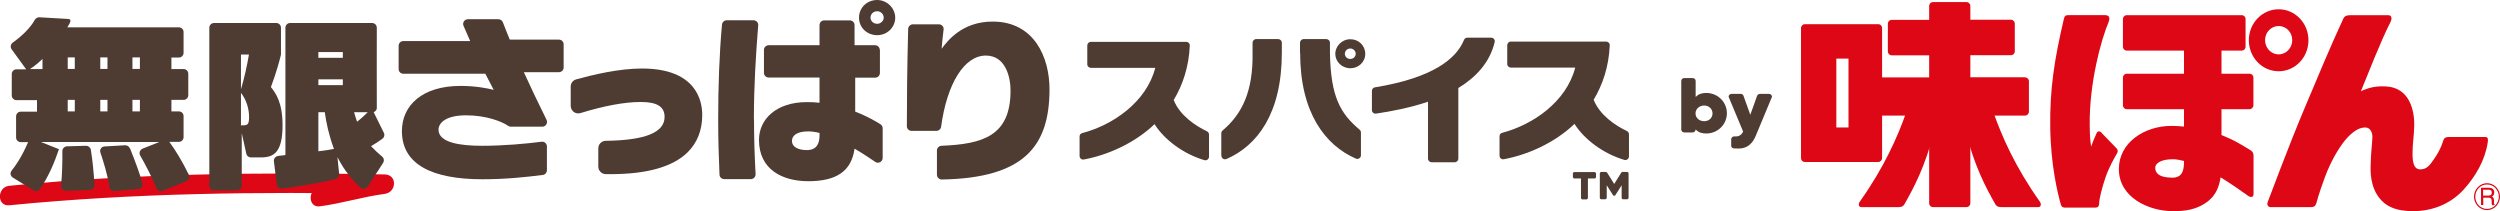<?xml version="1.0" encoding="UTF-8"?>
<svg id="_レイヤー_1" data-name="レイヤー_1" xmlns="http://www.w3.org/2000/svg" viewBox="0 0 191.21 16.16">
  <defs>
    <style>
      .cls-1 {
        fill: #4e3c33;
      }

      .cls-2 {
        fill: #de0716;
      }
    </style>
  </defs>
  <g>
    <path class="cls-2" d="M.71,15.7c9.54-.94,19.13-1.05,28.71-.87v-1.49c-1.67.22-3.28.73-4.95.95-.94.12-.95,1.62,0,1.49,1.67-.22,3.28-.73,4.95-.95.92-.12.99-1.47,0-1.49-9.58-.18-19.16-.07-28.71.87-.95.09-.96,1.59,0,1.49h0Z"/>
    <g>
      <path class="cls-1" d="M88.31,9.49c-1.53,1.47-3.62,2.38-5.42,2.71-.17.03-.32-.1-.32-.28v-1.48c0-.13.08-.23.2-.26,2.33-.61,4.91-2.36,5.59-4.99h-4.92c-.15,0-.28-.12-.28-.27v-1.44c0-.15.12-.28.28-.28h7.28c.16,0,.29.13.28.29-.07,1.61-.53,2.99-1.23,4.16.47,1.19,1.68,1.98,2.54,2.39.1.05.16.14.16.25v1.69c0,.18-.17.32-.35.27-1.59-.47-3.05-1.54-3.82-2.76Z"/>
      <path class="cls-1" d="M93.41,11.91v-1.72c0-.08.04-.16.1-.21,1.5-1.27,2.34-3.01,2.29-5.94v-.77c0-.15.12-.28.28-.28h1.68c.15,0,.28.12.28.28v.76c0,4.69-1.91,7.12-4.23,8.13-.19.08-.39-.05-.39-.25ZM99.43,4.05v-.78c0-.15.12-.28.28-.28h1.73c.15,0,.28.12.28.28v.8c.06,3.36.81,4.62,2.27,5.85.06.05.1.13.1.21v1.75c0,.2-.21.33-.39.25-2.34-1.02-4.26-3.51-4.26-8.08ZM103.28,5.22c-.64,0-1.15-.5-1.15-1.1s.51-1.12,1.15-1.12,1.14.49,1.14,1.12-.52,1.1-1.14,1.1ZM103.28,3.71c-.24,0-.42.18-.42.41,0,.21.18.39.42.39.22,0,.41-.18.41-.39,0-.23-.19-.41-.41-.41Z"/>
      <path class="cls-1" d="M111.54,6.72v5.41c0,.15-.12.28-.28.28h-1.76c-.15,0-.28-.12-.28-.28v-4.35c-1.4.47-2.83.74-3.98.91-.17.02-.31-.11-.31-.27v-1.47c0-.14.1-.25.23-.27,4.46-.73,6.22-2.19,6.81-3.62.04-.11.14-.18.26-.18h1.82c.17,0,.31.16.27.33-.37,1.58-1.45,2.71-2.78,3.52Z"/>
      <path class="cls-1" d="M120.43,9.47c-1.53,1.47-3.62,2.38-5.42,2.71-.17.03-.32-.1-.32-.28v-1.48c0-.13.08-.23.2-.26,2.33-.61,4.91-2.36,5.59-4.99h-4.92c-.15,0-.28-.12-.28-.27v-1.44c0-.15.12-.28.28-.28h7.28c.16,0,.29.13.28.29-.07,1.61-.53,2.99-1.23,4.16.47,1.19,1.68,1.98,2.54,2.39.1.05.16.14.16.25v1.69c0,.18-.17.32-.35.27-1.59-.47-3.05-1.54-3.82-2.76Z"/>
    </g>
    <g>
      <path class="cls-1" d="M12.21,10.86H3.13l1.38.55c-.36,1.06-.79,2.08-1.45,3.05-.11.16-.33.2-.49.1l-1.59-.98c-.19-.12-.23-.36-.09-.53.31-.39.77-1.04,1.26-2.18h-.56c-.2,0-.36-.16-.36-.36v-1.61c0-.2.16-.36.36-.36h1.24v-.88h-1.57c-.2,0-.36-.16-.36-.36v-1.64c0-.2.16-.36.36-.36h.74l-1.11-1.53c-.12-.16-.08-.39.08-.51.61-.43,1.32-1.07,1.69-1.74.07-.12.2-.2.34-.2l2.22.13c.28.02.18.24-.07.64h8.53c.2,0,.36.16.36.36v1.59c0,.2-.16.36-.36.36h-.57v.88h.93c.2,0,.36.16.36.36v1.64c0,.2-.16.36-.36.36h-.93v.88h.57c.2,0,.36.16.36.36v1.61c0,.2-.16.36-.36.36h-.73c.46.62.97,1.45,1.49,2.51.09.19,0,.42-.19.5l-1.81.74c-.19.08-.39-.02-.47-.2-.38-.92-.85-1.81-1.25-2.51-.11-.19-.02-.43.18-.52l1.31-.52ZM3.25,5.28v-.77c-.45.43-.77.65-.96.77h.96ZM6.95,11.46c.14.89.21,1.66.28,2.68.01.2-.15.38-.35.39l-1.84.06c-.22,0-.39-.18-.37-.4.08-.75.11-1.86.1-2.63,0-.2.15-.36.35-.37l1.46-.04c.18,0,.34.13.37.31ZM5.18,4.39v.88h.54v-.88h-.54ZM5.18,7.64v.88h.54v-.88h-.54ZM9.94,11.34c.48,1.2.74,1.92.95,2.66.06.22-.09.44-.32.46l-1.81.15c-.19.02-.36-.12-.39-.31-.15-.96-.47-1.98-.69-2.63-.08-.23.08-.46.32-.47l1.57-.09c.16,0,.3.09.36.23ZM7.67,4.39v.88h.55v-.88h-.55ZM7.67,7.64v.88h.55v-.88h-.55ZM10.13,4.39v.88h.57v-.88h-.57ZM10.13,7.64v.88h.57v-.88h-.57Z"/>
      <path class="cls-1" d="M18.49,10.13v4.07c0,.2-.16.36-.36.36h-1.76c-.2,0-.36-.16-.36-.36V2.12c0-.2.16-.36.36-.36h4.76c.2,0,.36.16.36.36v2.06c-.1.41-.33,1.31-.77,2.48.38.48.89,1.18.89,2.93,0,2.08-.68,2.45-1.65,2.45h-.77c-.17,0-.32-.12-.35-.28l-.36-1.62ZM18.43,6.83c.3-1.02.45-1.76.61-2.66h-.61v2.66ZM18.43,9.59c.47,0,.62,0,.62-.63,0-.67-.21-1.32-.62-1.86v2.49ZM21.29,11.92c.25-.02.39-.04.54-.06V2.12c0-.2.16-.36.36-.36h6.27c.2,0,.36.16.36.36,0,0-.01,5.88,0,6.15,0,.21-.24.31-.24.31l.78,1.58c.08.16.03.35-.11.45-.28.21-.51.35-.87.57.3.32.54.54.85.8.14.12.17.32.07.48l-1.18,1.82c-.12.19-.38.22-.55.07-.61-.56-1.21-1.26-1.76-2.33l.13,1.29c.02.18-.1.34-.27.39-1.24.3-3.15.6-4.09.73-.2.03-.38-.11-.41-.31l-.22-1.78c-.03-.2.12-.39.33-.41ZM24.35,3.98v.44h1.87v-.44h-1.87ZM24.35,6.07v.44h1.87v-.44h-1.87ZM24.35,8.58v2.99c.35-.04.87-.11,1.19-.18-.41-1.13-.58-1.98-.7-2.81h-.5ZM27.08,8.58c.11.4.16.51.23.73.3-.23.55-.47.82-.73h-1.05Z"/>
      <path class="cls-1" d="M40.06,5.51c.53,1.17,1.12,2.39,1.74,3.65.12.24-.05.53-.32.53h-2.41c-.08,0-.14-.02-.21-.07-.52-.35-1.7-.8-3.22-.8s-2.1.57-2.1,1.1c0,.99,1.65,1.23,3.32,1.23s3.42-.16,4.56-.31c.22-.03.41.14.41.36v1.82c0,.18-.13.34-.31.36-1.28.16-2.79.33-4.63.33-3.82,0-6.15-1.12-6.15-3.68,0-1.96,1.54-3.46,4.49-3.46,1.14,0,2.03.18,2.53.3-.18-.33-.39-.75-.64-1.23h-6.27c-.2,0-.36-.16-.36-.36v-1.78c0-.2.16-.36.36-.36h5.11c-.19-.42-.36-.82-.51-1.17-.1-.24.08-.5.34-.5h2.33c.15,0,.28.09.34.23.17.43.34.88.53,1.33h3.76c.2,0,.36.16.36.36v1.77c0,.2-.16.36-.36.36h-2.67Z"/>
      <path class="cls-1" d="M49.11,5.24c-1.78,0-3.72.47-5.04.83-.25.07-.42.29-.42.55v1.48c0,.18.09.35.23.46.15.11.33.14.51.09,1.87-.57,3.39-.85,4.64-.85s1.8.38,1.8,1.14c0,1.19-1.47,1.79-4.5,1.83-.31,0-.57.26-.57.57v1.4c0,.31.25.57.57.58.13,0,.25,0,.38,0,2.77,0,4.75-.56,5.88-1.67.74-.73,1.12-1.69,1.12-2.86,0-1.07-.45-3.55-4.61-3.55Z"/>
      <g>
        <path class="cls-1" d="M67.09,0c-.78,0-1.39.59-1.39,1.35s.61,1.34,1.39,1.34,1.38-.61,1.38-1.34-.63-1.35-1.38-1.35ZM67.09,1.82c-.29,0-.51-.22-.51-.47,0-.28.22-.49.51-.49.26,0,.5.21.5.49,0,.25-.24.47-.5.47Z"/>
        <path class="cls-1" d="M57.67,9.14c0,1.35.04,2.72.12,4.17.01.21-.15.39-.36.39h-2.04c-.19,0-.36-.15-.36-.35-.06-1.36-.1-2.74-.1-4.16,0-2.54.08-4.97.29-7.31.02-.19.18-.33.36-.33h2.05c.21,0,.38.18.36.39-.19,2.36-.33,4.73-.33,7.19ZM67.3,3.83v1.75c0,.2-.16.36-.36.36h-1.53v2.6c.94.36,1.63.77,1.94.97.1.07.16.18.16.3v2.27c0,.29-.33.47-.57.3-.39-.27-.95-.64-1.58-1.01-.24,1.74-1.4,2.49-3.54,2.49-1.99,0-3.77-.9-3.77-3.16,0-1.57,1.31-2.89,3.66-2.89.34,0,.66.01.97.05v-1.93h-3.89c-.2,0-.36-.16-.36-.36v-1.75c0-.2.16-.36.36-.36h3.89v-1.54c0-.2.16-.36.36-.36h1.96c.2,0,.36.16.36.36v1.54h1.57c.2,0,.36.16.36.36ZM62.69,10.17c-.31-.08-.61-.12-.88-.12-.83,0-1.24.3-1.24.73,0,.45.47.7,1.14.7.8,0,.97-.57.97-1.12v-.18Z"/>
      </g>
      <path class="cls-1" d="M71.66,13.38v-1.87c0-.2.16-.35.35-.36,3.18-.13,5.28-.76,5.28-4.22,0-1.04-.38-2.68-1.89-2.68-1.64,0-2.97,2.13-3.42,5.44-.02.18-.18.32-.36.32h-1.9c-.2,0-.36-.16-.36-.36,0-1.85.02-4.45.1-7.43,0-.2.17-.36.36-.36h1.99c.22,0,.39.19.36.4-.06.48-.13,1.11-.15,1.47.44-.6,1.57-2.08,3.9-2.08,3.19,0,4.35,2.75,4.35,5.17,0,4.32-1.89,6.8-8.24,6.91-.2,0-.37-.16-.37-.37Z"/>
    </g>
    <g>
      <path class="cls-1" d="M120.42,13.65c-.06,0-.12-.05-.12-.11v-.27c0-.06.05-.11.12-.11h1.53c.06,0,.12.05.12.11v.27c0,.06-.05.11-.12.11h-.5v1.48c0,.06-.05.12-.11.12h-.31c-.06,0-.11-.05-.11-.12v-1.48h-.5Z"/>
      <path class="cls-1" d="M123.44,14.97s-.05-.01-.06-.03l-.49-.77v.95c0,.06-.05.12-.11.12h-.31c-.06,0-.11-.05-.11-.12v-1.85c0-.06.05-.12.11-.12h.35s.06.02.09.04l.55.88.55-.88s.05-.04.09-.04h.35c.06,0,.11.05.11.12v1.85c0,.06-.05.12-.11.12h-.31c-.06,0-.11-.05-.11-.12v-.95l-.49.77s-.03.03-.06.03h-.05Z"/>
    </g>
  </g>
  <g>
    <g>
      <g>
        <path class="cls-2" d="M189.22,15.04c0,.57.45,1.03,1,1.03s.99-.46.99-1.03-.45-1.03-.99-1.03-1,.46-1,1.03ZM189.32,15.04c0-.51.4-.93.9-.93s.9.42.9.93-.4.94-.9.94-.9-.42-.9-.94Z"/>
        <path class="cls-2" d="M189.92,14.51h.43c.09,0,.23.02.23.22s-.13.23-.26.23h-.4v-.45ZM189.92,15.12h.42c.21,0,.23.13.23.24,0,.05,0,.25.03.33h.21v-.03c-.05-.03-.06-.06-.06-.13v-.24c-.02-.18-.09-.22-.16-.25.08-.05.18-.12.18-.32,0-.28-.21-.36-.42-.36h-.59v1.32h.17v-.57Z"/>
      </g>
      <path class="cls-2" d="M174.28,5.45c1.26,0,2.28-1.06,2.28-2.37s-1.02-2.37-2.28-2.37-2.28,1.06-2.28,2.37,1.02,2.37,2.28,2.37ZM174.28,1.99c.58,0,1.04.48,1.04,1.08s-.47,1.09-1.04,1.09-1.04-.49-1.04-1.09.47-1.08,1.04-1.08Z"/>
      <path class="cls-2" d="M172.06,8.35c.16,0,.29-.14.29-.3v-2.11c0-.17-.13-.3-.29-.3h-9.4c-.16,0-.29.13-.29.3v2.11c0,.17.13.3.29.3h9.4Z"/>
      <path class="cls-2" d="M171.46,3.87c.16,0,.29-.13.29-.3V1.46c0-.17-.13-.3-.29-.3h-8.8c-.16,0-.29.14-.29.3v2.11c0,.17.13.3.29.3h8.8Z"/>
      <path class="cls-2" d="M160.78,10.19c-.13-.13-.32-.25-.43.01-.12.26-.32.73-.41,1.02-.05-.35-.1-.59-.11-1.59-.05-3.27.88-6.62,1.44-7.93.08-.19.15-.54-.25-.54h-2.78c-.21,0-.32,0-.39.3-.73,3.12-1.08,5.37-1.04,8.28.04,2.91.57,5.04.8,5.87.07.27.23.27.37.27h2.18c.15,0,.39.02.39-.31,0-.34.22-1.22.48-1.98.26-.77.7-1.55.86-1.81.16-.26.06-.37-.11-.54-.17-.18-.87-.9-1-1.03Z"/>
      <path class="cls-2" d="M167.04,1.82v7.86c-.31-.03-.63-.05-.97-.05-2.04,0-4.01,1.26-4.01,3.3,0,2.18,2.28,3.22,4.15,3.22.81,0,1.83-.06,2.74-.82.55-.46.79-1.09.89-1.77.85.53,1.55,1.02,2.11,1.42.21.15.41.1.41-.13,0-.74,0-2.25,0-2.92,0-.15-.03-.31-.2-.42-.1-.06-.86-.53-1.23-.72-.3-.15-.66-.32-1.02-.46V1.43l-2.87.39ZM166.16,13.59c-1.13,0-1.32-.43-1.32-.76s.42-.65,1.34-.65c.26,0,.55.05.86.13v.05c0,.54-.06,1.23-.88,1.23Z"/>
      <path class="cls-2" d="M176.77,15.84c.18,0,.31-.05.39-.29.08-.24.14-.59.64-1.95.52-1.43,1.28-2.62,1.81-3.15.53-.53.92-.7,1.3-.7s.56.39.54.78c-.03.6-.1,1.05-.12,1.76-.02.55-.11,1.6.44,2.54.56.95,1.45,1.32,2.81,1.32s2.8-.49,3.86-1.66c.89-.98,1.63-2.24,1.83-3.58.04-.24.04-.43-.18-.43h-2.8c-.18,0-.35.03-.43.3-.22.69-.46,1.04-.74,1.45-.27.4-.55.77-1.08.72-.4-.04-.52-.49-.52-1.22s.11-1.32.13-2.08c.03-1.25-.38-2.95-2.16-3.04-.7-.04-1.27.06-1.92.37.62-1.49,1.4-3.57,2.28-5.33.11-.23.08-.49-.19-.49h-2.86c-.31,0-.48.06-.58.28-1.13,2.45-1.8,4.11-2.98,6.89-1.22,2.89-2.71,6.91-2.8,7.13-.09.22.07.38.21.38h3.15Z"/>
      <g>
        <path class="cls-2" d="M154.89,5.91h-4.19v-1.69h3.11c.16,0,.29-.13.29-.3V1.81c0-.16-.13-.3-.29-.3h-3.11V.46c0-.17-.13-.3-.29-.3h-2.57c-.16,0-.29.13-.29.3v1.06h-2.87c-.16,0-.29.13-.29.3v2.11c0,.17.13.3.29.3h2.87v1.69h-3.6v-3.77c0-.17-.13-.3-.29-.3h-5.62c-.16,0-.29.14-.29.3v9.94c0,.17.13.3.29.3h5.62c.16,0,.29-.14.29-.3v-3.25h3.6v6.7c0,.17.13.3.29.3h2.57c.16,0,.29-.13.29-.3v-6.7h4.19c.16,0,.29-.14.29-.3v-2.32c0-.17-.13-.3-.29-.3ZM141.38,9.75h-.93v-5.27h.93v5.27Z"/>
        <path class="cls-2" d="M152.48,8.64c.63,1.77,1.63,4.1,3.54,6.79.12.17.09.41-.12.41h-2.87c-.25,0-.35-.11-.42-.22-.74-1.31-1.59-2.89-2.28-5.61v-1.36h2.15Z"/>
        <path class="cls-2" d="M145.78,8.64c-.63,1.77-1.63,4.1-3.54,6.79-.12.17-.09.41.13.41h2.87c.25,0,.35-.11.42-.22.74-1.31,1.59-2.89,2.28-5.61v-1.36h-2.15Z"/>
      </g>
    </g>
    <g>
      <path class="cls-1" d="M128.59,6.19c0-.12.1-.22.23-.22h.64c.13,0,.23.1.23.22v1.23c.23-.25.51-.31.81-.31.89,0,1.58.7,1.58,1.55s-.69,1.55-1.58,1.55c-.3,0-.58-.06-.81-.31,0,.12-.1.23-.23.23h-.64c-.13,0-.23-.1-.23-.22v-3.73ZM130.98,8.67c0-.35-.29-.6-.64-.6s-.66.25-.66.6.29.6.66.6.64-.25.64-.6Z"/>
      <path class="cls-1" d="M132.41,11.15v-.51c0-.11.11-.21.23-.21.06,0,.12,0,.17,0,.22,0,.43-.16.51-.37l-1.11-2.66c0-.12.1-.22.23-.22h.7c.1,0,.18.06.21.15l.52,1.45.52-1.45c.03-.08.12-.15.21-.15h.7c.13,0,.23.1.23.22l-1.24,2.98c-.36.87-.92.98-1.34.98-.14,0-.25,0-.33-.01-.12,0-.21-.09-.21-.2Z"/>
    </g>
  </g>
</svg>